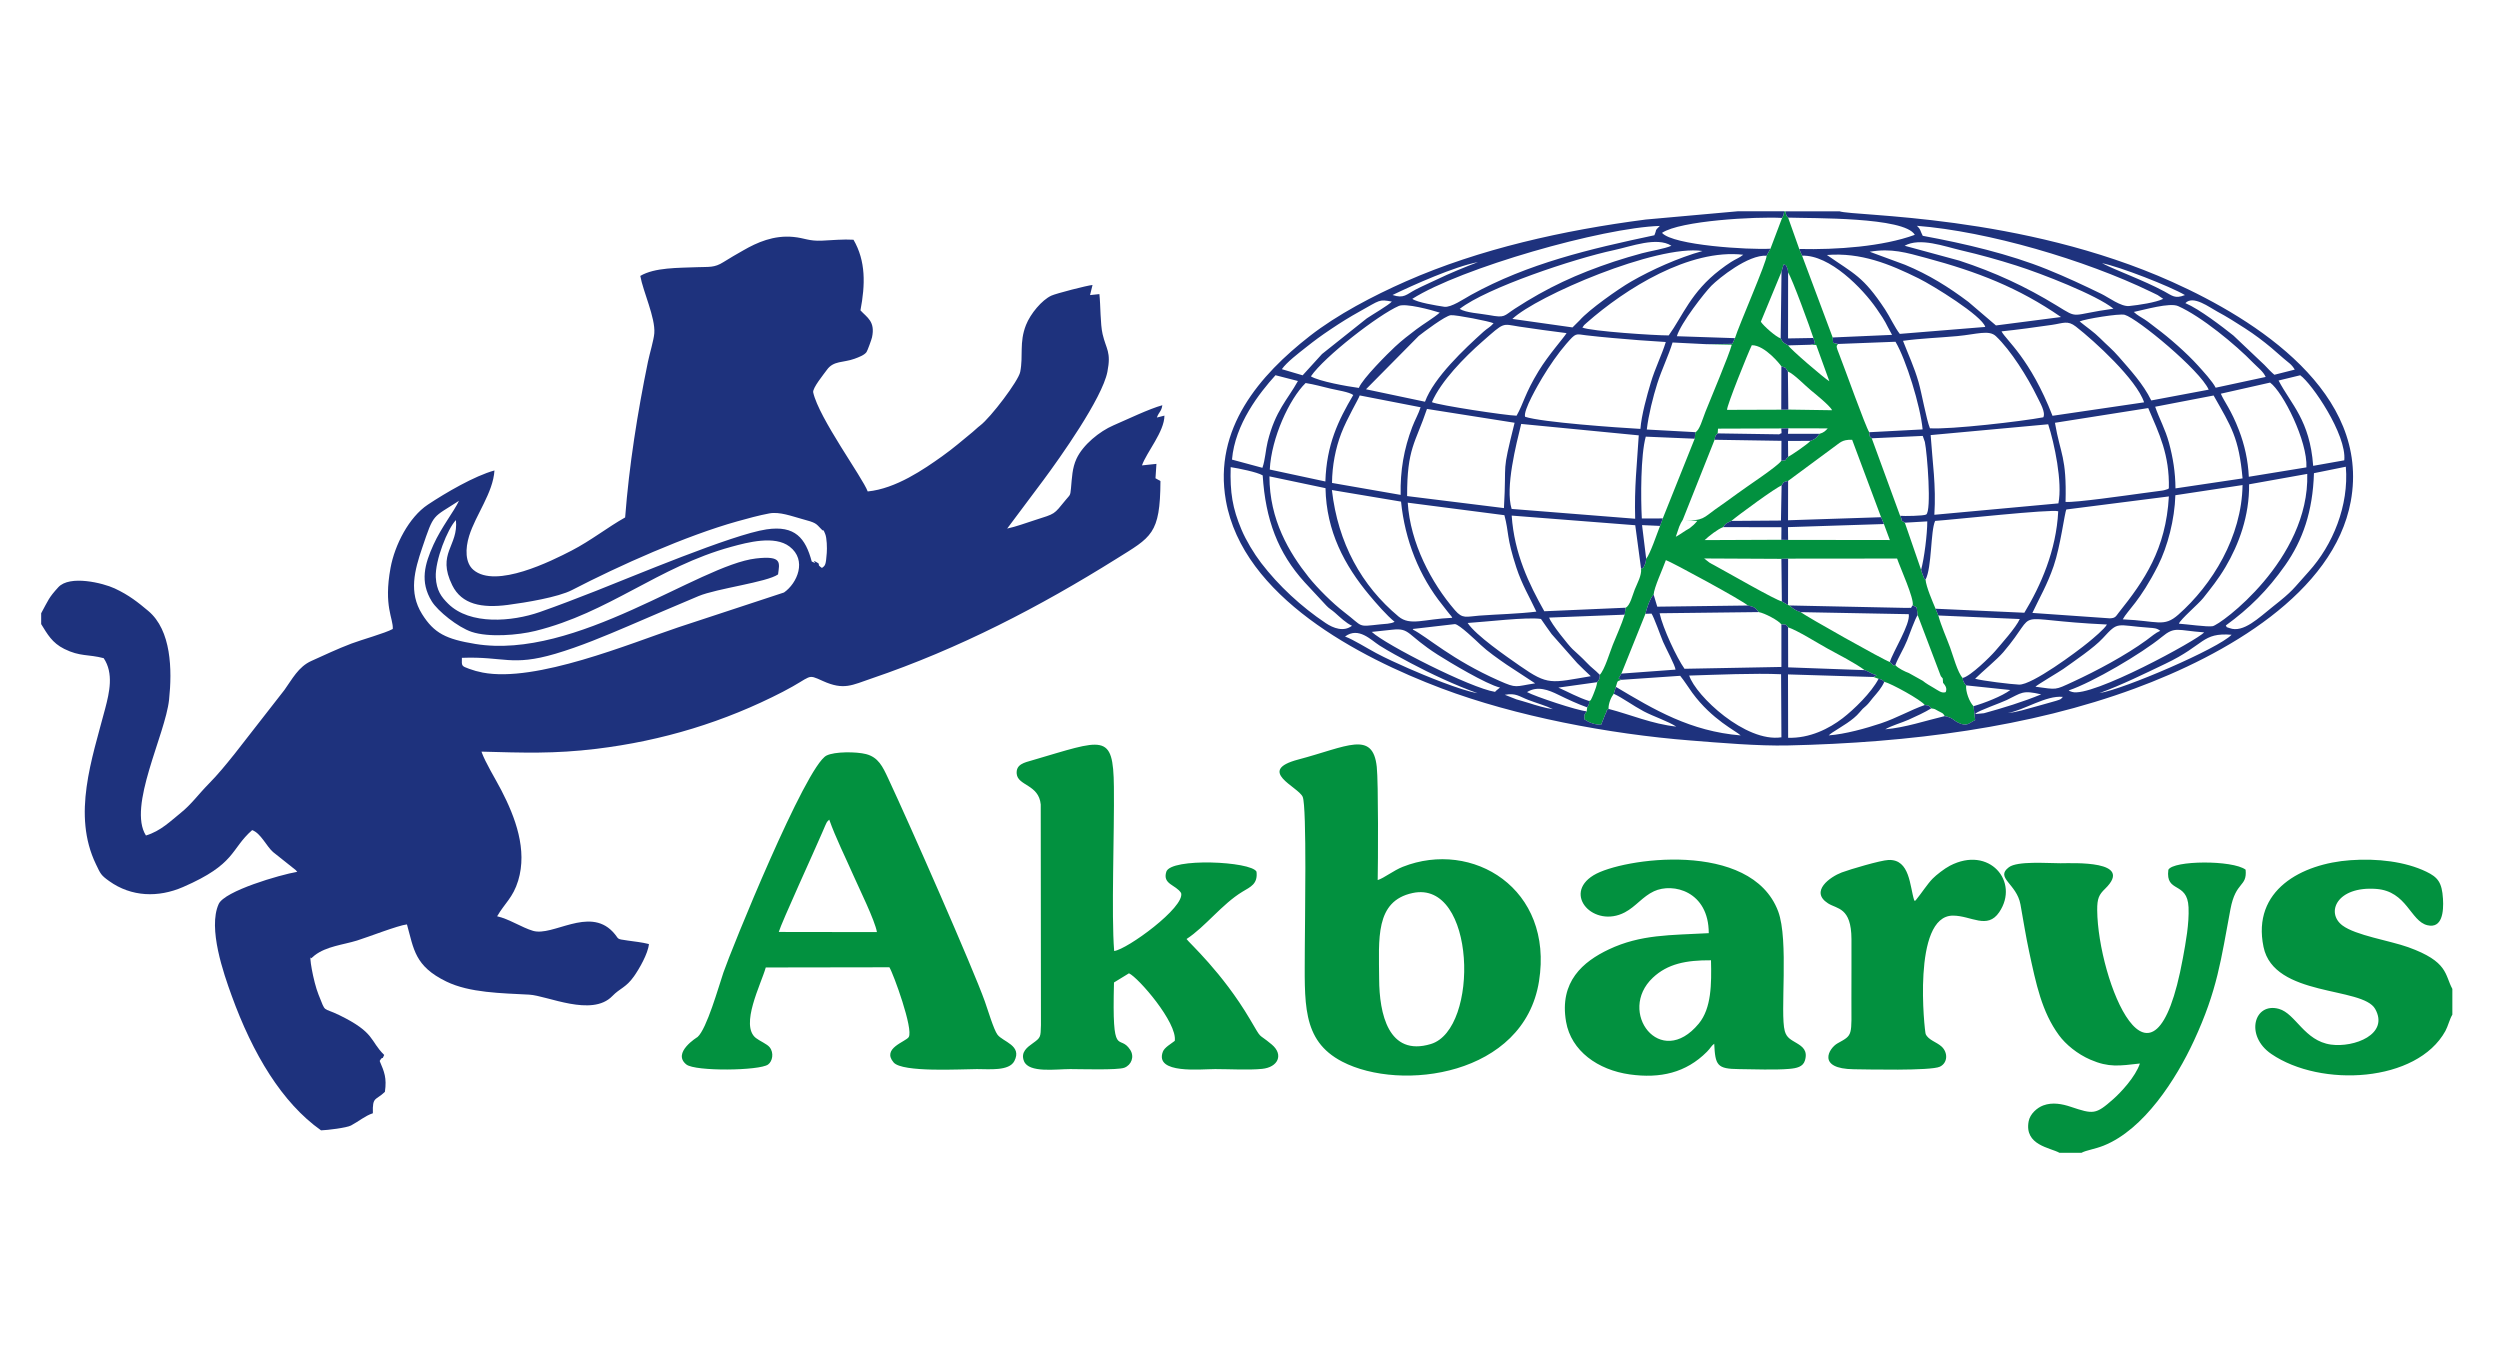 <?xml version="1.0" encoding="UTF-8"?> <svg xmlns="http://www.w3.org/2000/svg" xmlns:xlink="http://www.w3.org/1999/xlink" xmlns:xodm="http://www.corel.com/coreldraw/odm/2003" xml:space="preserve" width="55mm" height="30mm" version="1.1" style="shape-rendering:geometricPrecision; text-rendering:geometricPrecision; image-rendering:optimizeQuality; fill-rule:evenodd; clip-rule:evenodd" viewBox="0 0 5500 3000"> <defs> <style type="text/css"> .fil0 {fill:#02913F} .fil1 {fill:#1E327D} </style> </defs> <g id="Слой_x0020_1">  <g id="_2494715565760"> <path class="fil0" d="M4215.81 1979.05c-1.72,2.28 -2.84,3.61 -4.46,1.94 -10,-30.44 -8.99,-91.1 -56.71,-89.04 -17.68,0.78 -84.67,20.62 -102.74,27.41 -25.57,9.61 -71.01,41.82 -30.28,67.99 19.99,12.84 51.28,8.26 51.6,78.64 0.19,43.14 -0.11,86.39 -0.11,129.55 -0.02,84.71 4.18,80.62 -30.44,99.76 -19.28,10.67 -46.55,56.22 35.88,57.05 26.64,0.26 169.22,3.88 189.12,-5.62 17.79,-8.49 17.84,-31.31 3.98,-44.17 -11.03,-10.23 -29.23,-14.29 -35.17,-27.68 -2.25,-5.13 -30.62,-260.38 59.94,-260.53 39.99,-0.07 75.56,31.32 101.88,-7.57 45.46,-67.11 -21.94,-147.28 -108.5,-102.2 -12.18,6.35 -30.15,20.41 -37.93,28.35 -11.61,11.82 -24.45,32 -36.06,46.12zm-2502.52 71.26c5.78,-20.23 78.92,-179.59 95.31,-218.02 1.78,-4.16 4.56,-10.98 6.6,-15.36 4.63,-9.87 3.36,-8.1 9.14,-13.72 13.84,39.37 36.08,83.76 53.47,123.44 11.72,26.7 47.24,98.66 51.43,123.97l-215.95 -0.31zm-28.62 78.13l271.99 -0.43c8.8,14.14 53.22,136.12 42.54,153.54 -6.35,10.37 -60.04,24.6 -33.22,55.85 19.35,22.57 149.38,14.61 183.28,14.59 27.26,-0.03 70.75,4.75 82.31,-17.66 17.8,-34.47 -25.16,-42.21 -37.09,-58.01 -8.27,-10.91 -21.48,-55.36 -27.86,-73.25 -25.98,-72.91 -165.8,-390.74 -212.85,-491.09 -11.88,-25.36 -21.4,-45.94 -48.49,-52.96 -21.26,-5.48 -68.87,-5.81 -86.88,3.17 -45.99,22.89 -210.83,430.12 -226.84,477.29 -10.65,31.33 -36.67,124.18 -56.95,141.96 -0.03,0.03 -57.1,34.67 -24.58,60.47 19.63,15.56 160.66,13.8 179.72,0.07 9.71,-7.02 13.37,-25.64 3.46,-38.04 -5.71,-7.16 -21.95,-13.77 -30.28,-20.33 -35.6,-27.96 11.43,-118.35 21.74,-155.17zm1422.99 -163.79c139.53,-29.98 147.72,299.61 40.26,332.18 -93.8,28.43 -113.42,-67.46 -113.81,-142.66 -0.43,-88.34 -9.62,-171.66 73.55,-189.52zm-76.74 -28.47c0.84,-34.99 1.67,-215.01 -2.03,-249.05 -8.69,-80.77 -65.48,-44.52 -172.6,-16.2 -93.66,24.72 -0.24,59.81 9.59,82.05 9.5,21.48 4.7,286.24 4.7,331.68 0,119.74 -8.41,203.82 82.33,250.99 129.05,67.06 399.68,30.88 432.86,-176.61 32.73,-204.65 -146.62,-312.47 -299.59,-252.07 -20.42,8.05 -41.09,24.74 -55.26,29.21zm-580.15 225.28l32.95 -20.17c20.52,9.21 106.68,108.62 100.78,148.62 -7.8,6.28 -22.72,14.35 -26.29,24.03 -18.3,49.45 83.82,38.05 115.19,38.05 30.78,0 73.98,2.5 103.29,-0.47 35.24,-3.58 47.71,-31.31 21.27,-53.51 -33.55,-28.13 -19.34,-7.01 -48.24,-55.94 -60.85,-103.16 -135.06,-169.11 -139.35,-176.22 41.39,-26.86 78.06,-76.94 123.2,-104.17 17.48,-10.57 33.96,-16.82 30.73,-44.01 -11.77,-22.83 -188.75,-31.01 -198.46,0.29 -8.64,27.83 21.04,28.25 32.62,46.71 8.81,31.32 -119.06,124.35 -147.31,127.54 -6.44,-80.43 0.59,-260.1 -0.58,-361.18 -1.36,-120.79 -22.45,-104.25 -179.69,-58.35 -16.93,4.93 -36.09,8.6 -34.14,29.69 2.45,26.61 48.65,23.2 52.87,67.43l0.47 485.46c-0.79,26.89 -0.29,27.23 -18.34,40.25 -10.78,7.8 -27.24,18.9 -18.93,39.13 10.86,26.5 70.48,17.35 101.68,17.35 22.5,0 104.47,2.63 119.09,-2.98 15.45,-5.98 22.68,-24.18 12.84,-39.39 -24.39,-37.81 -40.12,24.94 -35.65,-148.16zm1468.26 -931.97l14.75 -0.47 239.81 -0.23c6.21,18.54 38.46,89.64 34.27,102.92 2.84,1.67 5.28,2.17 8.81,4.9l2.15 16.57 51.01 134.45c5.91,7.65 3.65,0.97 4.85,14.43 5.64,6.85 9.29,12.26 5.88,20.64 -8.85,3.36 -16.98,-4.03 -25.76,-8.98 -8.38,-4.73 -18.74,-10.91 -24.65,-15.9l-30.67 -17.11c-7.58,-2.71 -23.93,-10.36 -29.77,-17.56 -7.5,1.04 -2.42,1.25 -12,-6.72 -11.33,-3.06 -186.87,-101.62 -195.95,-109.72 -11.2,-3.41 -16.72,-7.21 -24.9,-14.7l-3.25 -0.99 -13.57 -8.02c-12.05,-1.57 -121.62,-64.89 -149.43,-79.83 -3.85,-2.06 -6.4,-3.29 -10.11,-5.61l-11.43 -8.93 169.96 0.86zm-128.03 -69.85c5.88,-8.97 7.1,-8.42 18.1,-13.63 13.98,-12.07 98.57,-74.26 110.4,-77.85 6.08,-9.14 1.92,-6.54 14.29,-10.15l99.28 -73.37c14.86,-10.14 18.48,-17.84 41.64,-17.12l63.69 170.37 6.21 15 13.02 35.2 -223.82 -0.28 -14.94 -0.29 -168.67 0.71c9.22,-8.79 28.66,-24.06 40.8,-28.59zm211.91 -205.23c-5.85,7.67 -9.06,11.78 -19.96,15.56 -5.97,7.03 -40.36,30.59 -49.06,35.07 -11.27,10.66 1.1,6.34 -14.94,8.62 -7.37,11.98 -78.85,58.67 -97.08,72.41 -17.42,13.13 -32.49,23.18 -49.65,35.52 -22.34,16.02 -26.82,25.42 -64.46,22.31l26.31 2.11c-7.77,9.02 -8.22,8.96 -16.87,16.09 -11.97,6.47 -19.31,12.85 -30.48,18.83l7.55 -22.34c4,-8.44 3.44,-8.3 7.75,-14.89l70.08 -176.2c2.08,-10.54 0.44,-6.88 6.77,-14.04l0.72 -10.43 139.23 -0.48 15.49 -0.28 86.71 0.2c-5.18,5.6 -8.58,9.31 -18.11,11.94zm-83.91 -148.4c13.31,4.9 6.67,0.65 14.32,11.18 14.24,6.11 37.37,30.67 51.01,41.78 9.08,7.37 42.75,34.72 46.17,43.54l-96.25 -1.41 -15.54 0.21 -119.22 0.4c-0.74,-9.18 46.65,-126.5 54.46,-142.23 29.28,-0.51 64.58,45 65.05,46.53zm0.28 -208.17l4.67 -16.02c7.42,2.63 3.98,-0.3 7.83,7.93 1.87,4 1.36,5.57 2.03,9.96 8.13,10.68 49.4,123.87 55.67,143.82l3.62 12.57 -9.71 2.32 12.27 0.47 28.9 79.83c-9.46,-4.95 -87.15,-71.6 -90.56,-78.9 -10.47,-6.54 -10.52,-4.73 -16.52,-15.38 -10.17,-3.03 -37.46,-27.08 -43.66,-36.62l45.46 -109.98zm1.3 -118.37l-25.62 67.73 -8.48 15.38c1.48,10.89 -61.43,154.31 -69.55,181.39l-5.81 12.52 -57.31 0.71 56.11 1.17c-6.66,24.54 -44.08,112.71 -57.88,147.34 -6.55,16.48 -13.07,41.4 -22.24,45.07l-1.51 14.41 -70.19 175.36 -6.01 16.46c-6.43,16.5 -22.09,62.62 -30.54,72.33 -0.89,5.77 -1.25,9.09 -3.14,13.04 -4.34,9.04 -1.14,4.56 -8.02,9.32 1.38,14.14 -8.28,31.3 -13.82,44.86 -4.89,12.08 -10.36,36.3 -20.34,40.45l-2.02 15.28c-6.93,22.23 -17.11,43.85 -26.1,66.4 -7.08,17.67 -17.67,54.23 -28.58,65.97 -0.61,9.89 0.25,7.48 -5.7,16.2 -1.7,9.77 -3.45,13.91 -6.57,21.98 -0.94,2.42 -3.65,9.53 -4.61,11.27 -5.28,9.73 -0.15,4.17 -6.66,8.1 0.98,6.8 -1.8,9.79 -4.17,14.01l-1.12 8.72c-5.68,8.8 -5.62,5.38 -5.07,17.68 11.4,7.68 21.86,11.46 36.81,11.92l9.12 -23.1c7.81,-14.08 -4.3,-0.9 7.21,-11.84 -0.47,-12.31 6.24,-26.87 11.46,-33.3l4.66 -15.16c4.22,-12.08 0.62,-11.82 12.07,-15.49l-6.06 -3.2 6.14 -10.52 52.86 -131.51c1.23,-6.18 9.64,-34.8 18.08,-42.09 0.7,-15.43 20.67,-58 26.92,-76.1 10.34,2.88 173.75,91.54 180.21,99.93 14.81,3.04 16.43,4.97 24.1,14.45 12.71,2.01 43.7,18.41 49.82,27 14.36,1.74 7.28,-1.64 14.68,6.44 20.83,6.84 65.1,34.81 86.27,46.44 25.2,13.83 61.36,32.24 82.32,47.84 12.71,4.5 13.44,7.99 26.35,11.09l-6.77 4.01 10.97 3.93c9.69,2.53 5.62,0.89 12.65,6.58 14.84,3.58 81.57,40.06 88.95,51.15 10.72,0.96 8.98,1.14 14.29,7.31 9.09,1.38 7.14,1.31 15.44,5.81 10.73,5.78 9.64,3.7 14.27,11.22 18.04,3.67 17.91,8.82 29.76,14.58 20.16,9.77 24.09,-0.02 37.1,-5.75l-3.53 -30.65c-9.12,-9.16 -17.69,-32.03 -16.3,-45.78 -3.45,-3.84 -1.98,-0.8 -4.7,-6.5 -3.22,-6.75 -1.01,0.02 -2.94,-9.8 -11.09,-11.65 -20.98,-48.94 -27.57,-66.88 -8.2,-22.34 -19.61,-47.27 -25.94,-70.56l-6.11 -14.88c-6.51,-15.51 -20.57,-47.75 -22.03,-64.02 -5.07,-4.53 -0.47,2.74 -5.44,-8.8 -2.14,-4.97 -2.66,-7.34 -4.35,-12.74l-35.77 -103.73c-13.11,-8.39 -2.4,-1.3 -10.4,-15.16l-62.41 -170.49c-6.03,-7.31 -3.8,-0.08 -5.55,-13.36 -8.09,-12.08 -53.09,-138.46 -66.41,-172.39 -6.25,-15.91 -6.64,-16.85 -2.38,-21.77l-10.64 -2.63 -0.96 -11.69 -67.31 -179.92 -6.23 -14.74 -24.5 -69c-0.65,-0.78 -1.74,-2.78 -1.93,-2.31 -0.23,0.49 -1.4,-1.75 -1.64,-2.46 -2.13,-5.85 -1.4,-2.55 -2.05,-9.13l-3 0c-1.8,10.7 -0.96,6.63 -4.64,14.6zm-156.41 1633.15c1.28,52.36 1.07,105.5 -26.86,139.32 -84.6,102.38 -180.53,-26.43 -100.98,-101.08 32.34,-30.35 72.54,-38.6 127.84,-38.24zm-4.91 -59.66c-84.42,4.62 -149.41,2.42 -219.81,35.71 -56.66,26.83 -109.39,70.76 -94.11,159.18 11.13,64.32 70.18,106.08 140.09,115.87 66.89,9.38 123.7,-3.45 169.85,-49.86 8.15,-8.22 9.13,-12.55 16,-17.67 2.35,47.62 6.02,55.43 54.48,55.85 33.41,0.28 78.03,2.23 110.32,-0.47 16.76,-1.39 30.51,-4.58 34.71,-18.31 6.76,-22.03 -5.49,-30.75 -17.61,-38.07 -13.22,-7.97 -22.49,-11.89 -26.65,-26.77 -10.89,-38.94 9.31,-199.94 -14.62,-263.57 -59.49,-158.06 -344.17,-116.96 -406.03,-79.32 -69.16,42.09 0.86,117.41 68.77,81.64 24.16,-12.74 39.31,-34.9 64.11,-46.41 41.86,-19.42 120.49,-0.02 120.5,92.2zm771.5 483.22l48.46 0c10.48,-5.78 29.28,-7.98 48.65,-15.74 88.8,-35.46 159.56,-146.12 198.8,-230.84 51.71,-111.68 59.29,-177.58 80.3,-289.44 11.69,-62.33 37.03,-48.01 33.36,-86.89 -28.72,-21.5 -159.58,-20.49 -169.98,0.31 -6.79,51.95 42.01,24.68 44.42,82.51 1.52,36.36 -6.06,76.95 -12.46,111.84 -65.13,355.24 -187.01,47.96 -188.49,-105.42 -0.24,-26.2 4.08,-34.3 17.36,-47.21 64.97,-63.2 -71.02,-56.16 -98.03,-56.16 -29.61,0 -94.82,-5.29 -113.55,8.74 -31.24,23.38 17.06,35.91 25.39,81.89 6.33,35.05 11.59,68.97 19.09,103.91 15.36,71.38 27.8,132.25 65.61,183.79 14.69,20.07 40.3,41.37 69.39,53.92 40.26,17.41 63.33,13.51 108.66,8.36 -9.56,29.11 -42.06,63.79 -58.8,78.55 -38.51,34 -43.41,33.35 -93.47,16.62 -18.52,-6.2 -39.95,-10.5 -60.25,-3 -13.68,5.07 -29.12,18.67 -32.19,34.91 -10,52.87 47.81,58.01 67.73,69.35zm864.4 -303.95l0 -56.63c-17.11,-31.56 -8.57,-59.94 -97.18,-91.78 -40.61,-14.56 -115.44,-25.89 -144.66,-47.84 -37.26,-28.03 -12.42,-86.75 74.42,-80.35 67.49,4.96 75.11,70.91 112.45,79.87 32.65,7.85 36.12,-29.71 34.33,-58.31 -2.22,-35.85 -11.26,-47.21 -36.69,-59.47 -46.38,-22.36 -107.67,-29.52 -166.98,-25.28 -106.86,7.63 -217.08,65.54 -191.13,190.83 22.92,110.85 217.78,86.71 245.64,136.44 31.35,55.9 -46.42,85.35 -97.19,78.4 -58.71,-8.05 -77.67,-68.14 -114.46,-78.53 -54.66,-15.41 -75.65,58.97 -16.8,99.18 108.92,74.39 320.27,62.9 382.88,-50.51 5.74,-10.4 9.64,-27.04 15.37,-36.02z"></path> <path class="fil1" d="M1003.04 1144.17c5.8,57.68 -42.84,72.62 -8.11,143.34 20.8,42.38 65.24,50.72 121.92,43.34 39.76,-5.18 111.14,-16.98 141.56,-32.75 104.16,-54 251.62,-119.81 363.36,-151.05 22.41,-6.27 47.95,-13.32 70.88,-17.57 22.55,-4.17 49.53,6.27 70.59,11.95 33.02,8.89 31.05,9.6 43.81,22.87 7.5,7.79 2.06,-4.57 8.35,10.29 3.76,8.87 4.31,31.23 3.49,41.9 -2.03,26.68 -3.09,27.61 -10.64,32.98 -13.72,-9.13 -0.97,-6.43 -10.94,-12.15 -17.73,-10.17 7.01,7.19 -11.49,-2.02 -13.77,-51.29 -36.49,-80.06 -99.49,-70.68 -75.72,11.27 -297.41,104.98 -375.33,135.41 -41.3,16.13 -81.7,31.88 -123.82,46.58 -60.27,21.02 -153.16,29.19 -201.21,-18.42 -15.03,-14.89 -25.65,-29.02 -27.21,-58.11 -1.96,-36.71 25.89,-106.85 44.28,-125.91zm13.13 303.06c92.26,-3.56 109.13,19.46 205.57,-8.9 54.03,-15.89 110.11,-39.51 160.17,-60.86 52.28,-22.3 102.51,-44.25 154.97,-66.11 40.46,-16.85 150.28,-30.35 174.85,-47.64 3.01,-25.08 10.5,-41.94 -48.71,-35.06 -124.92,14.53 -396.45,224.38 -617.49,188.01 -64.03,-10.53 -90.52,-23.35 -117.02,-65.73 -29.78,-47.61 -16.46,-96.18 0.36,-145.85 26.27,-77.62 21.72,-64.71 80.85,-103.3 -10.71,23.09 -38.59,57.91 -56.14,96.7 -19.2,42.42 -30.32,81.31 -3.62,124.58 13.04,21.14 57.19,56.88 87.77,67.09 37.57,12.55 102,7.26 139.79,-2.06 162.37,-40.05 270.35,-141 431.13,-185.06 36.38,-9.96 95.56,-25.62 128.32,-0.64 39.31,29.98 16.8,80.91 -12.15,101.08l-232.7 76.66c-105.93,35.57 -312.99,121.99 -430.15,99.54 -10.72,-2.06 -20.07,-4.66 -29.87,-8.27 -17.28,-6.35 -16.27,-5.97 -15.93,-24.18zm-925.59 -98.11l0 23.88c13.81,22.24 23.88,41.2 50.88,54.64 34.74,17.29 52.44,11.33 86.66,20.33 22.38,33.32 12.6,75.43 3.22,111.13 -29.3,111.52 -72.65,233.28 -20.4,341.95 10.49,21.82 10.92,24.2 29.26,37.33 48.91,35.04 108.09,36.68 162.37,13.13 117.32,-50.91 103.93,-82.84 152.16,-125.29 19.1,6.79 31.49,35.64 46.01,48.28l49.7 39.54c0.51,0.53 1.33,1.51 1.74,1.95 0.42,0.45 1.22,1.29 1.73,2.01 -38.4,6.58 -159.85,42.13 -172.82,70.88 -24.03,53.25 10.89,152.75 28.37,201.05 46.62,128.79 111.01,236.17 196.83,296.82 14.13,-0.4 56.53,-5.65 65.98,-10.71 17.54,-9.39 31.06,-21.35 48.06,-26.89 -1.21,-37.72 6.3,-27.5 26.46,-47.11 4.45,-30.83 -1.39,-44.06 -11.52,-67.94 8.38,-13.8 4.05,1.11 9.97,-13.22 -31.97,-31.26 -19.17,-48.72 -98.34,-87.4 -38.79,-18.95 -29.11,-3.1 -46.12,-45.31 -11.97,-29.71 -22.15,-92.27 -15.91,-79.98l7.18 -6.25c25.84,-20.18 62.49,-23.24 93.41,-32.79 24.33,-7.5 90.45,-33.42 109.83,-35.5 15.22,54.35 16.76,91.75 86.78,125.76 51.21,24.87 121.11,25.51 182.12,28.78 39.81,2.13 137.83,49.85 182.93,3.15 17.01,-17.62 29.87,-18.26 47.66,-43.45 11.27,-15.96 30.93,-49.83 32.88,-70.99 -15.44,-3.88 -30.46,-5.45 -45.89,-7.6 -29.51,-4.11 -17.41,-2.45 -34.04,-19.78 -52.54,-54.73 -131.46,11.13 -175.08,-1.7 -24.54,-7.21 -53.26,-26.42 -78.96,-32.01 16.84,-28.96 34.99,-41.12 46.32,-78.44 20.63,-67.95 -6.35,-139.44 -37.05,-198.79 -13.07,-25.28 -35.05,-60.52 -43.76,-85 92.3,2.5 159.89,5.07 252.54,-6.13 145.81,-17.62 282.61,-59.48 410.46,-125.49 67.09,-34.64 51.05,-40.5 88.31,-23.68 46.08,20.79 63.87,8.97 106.72,-5.59 192.87,-65.5 370.75,-158.18 538.7,-263.22 77.12,-48.24 96.48,-53.81 97.08,-170.99 -0.58,-0.52 -1.65,-1.94 -1.94,-1.32l-8.99 -5 2.09 -31.67 -31.83 3.35c10.25,-29.18 49.21,-73.97 49.46,-109.49l-16.69 4.22c4.71,-12.85 10.09,-13.14 12.05,-27.1 -28.94,7.87 -77.67,31.44 -107.47,44.24 -30.61,13.15 -67.2,42.89 -81.39,73.55 -9.52,20.57 -9.9,41.47 -12.13,65.03 -1.59,16.77 -1.85,13.7 -11.22,25.12 -27.63,33.69 -21.96,29.91 -68.68,44.97 -18.89,6.09 -41.54,14.42 -60.47,18.45l79.72 -106.59c36.53,-49.13 129.29,-179.97 140.76,-238.17 8.75,-44.39 -2.68,-49.31 -10.52,-82.96 -5.23,-22.43 -4.33,-63.07 -7.05,-88.12l-20.59 2.18 5.46 -22.23c-11.05,0.81 -80.25,18.65 -90.59,23.45 -20.98,9.72 -45.95,39.76 -55.77,64.57 -15.25,38.55 -5.65,67.59 -12.74,103.28 -3.93,19.82 -64.82,100.17 -88.12,117.87 -7.24,5.5 -9.85,8.79 -16.92,14.59 -21.94,17.99 -42.28,35.69 -66.85,53.17 -39.49,28.09 -101.29,71.14 -163.6,77.28 -11.45,-30.86 -107.29,-161.28 -119.91,-217.82 -2.11,-9.45 23.67,-40.63 30.09,-49.69 14.59,-20.62 36.36,-15.46 60.6,-24.33 10.06,-3.68 21.84,-8.12 26.6,-14.8 1.98,-2.79 10.93,-27.08 12.09,-32.46 7.53,-35.01 -10.9,-43.42 -25.44,-59.31 10.73,-56.4 12.08,-108.21 -15.3,-155.39 -22.85,-1.43 -46.51,1.06 -69.48,2.05 -29.35,1.26 -37.47,-5.79 -63.04,-8.23 -42.99,-4.09 -79.65,12.1 -109.86,29.56 -16.24,9.38 -28.41,16.09 -43.73,25.83 -20.22,12.85 -31.49,10.12 -57.99,11.2 -41.25,1.69 -93.19,0.39 -124.93,19.2 5.85,33.77 33.42,91.97 30.81,126.12 -1.16,15.07 -10.4,45.3 -13.98,62.72 -22.83,111.19 -41.41,227.79 -50.19,342.54 -38.09,21.26 -74.81,50.69 -118.12,73.08 -43.19,22.33 -166.46,84.26 -215.68,42.26 -18.48,-15.78 -17.98,-47.03 -9.4,-74.65 14.62,-47.01 52.61,-94.55 55.72,-144.06 -43.69,11.89 -107.48,49.17 -146.61,75.21 -41.61,27.69 -72.79,88.75 -82.03,139.08 -15.62,85.08 6.38,111.09 4.92,134.44 -17.05,9.35 -68.75,23.66 -90.89,32.07 -31.83,12.1 -58.76,25.03 -88.13,38.21 -28.77,12.91 -42.17,40.05 -59.38,63.92l-109.27 140.15c-19.89,24.68 -36.28,45.14 -58.57,67.7 -20.39,20.64 -37.3,44.24 -60.45,62.71 -21.6,17.24 -43.61,39.8 -76.36,49.59 -40.69,-63.49 42.7,-221.73 50.9,-298.83 7,-65.76 5.09,-152.7 -45.83,-195.27 -22.2,-18.56 -41.86,-34.58 -73.9,-49.5 -25.51,-11.88 -98.9,-30.04 -124.02,-2.52 -21.27,23.3 -21.63,27.81 -37.65,57.19zm4326.53 219.5c35.75,-6.04 84.43,-39.41 121.22,-35.47 -4.94,4.75 -1.74,4.6 -14.69,8.56 -4.45,1.36 -9.98,2.78 -14.67,4.18 -9.88,2.96 -19.75,5.67 -29.58,8.32 -20.76,5.59 -42.33,12.79 -62.28,14.41zm-1106.54 -40.09c24.79,-4.35 30.92,3.37 52.56,11.65 17.13,6.56 38.58,12.56 53.29,19.94 -16.24,-2.1 -37.58,-8.5 -53.51,-13.66 -8.54,-2.77 -17.94,-5.2 -26.68,-7.83l-25.66 -10.1zm1034.9 41.46c10.04,-7.69 54.85,-22.99 69.36,-29.94 32.79,-15.7 33.99,-22.35 75.78,-12.43 -41.33,16.95 -82.57,29.48 -125.86,41.48l-17.03 1.6c-0.49,-0.08 -1.52,-0.4 -2.25,-0.71zm-629.24 -83.75c60.9,-1.82 143.69,-5.52 202.17,-2.93l0.71 138.74c-78.75,12 -188.33,-91.11 -202.88,-135.81zm902.5 38.6c48.5,-17.58 100.31,-43.23 145.51,-64.78 87.21,-41.57 79.45,-68.67 145.28,-63.63 -28.95,30.2 -235.78,119.4 -290.79,128.41zm-1368.18 0.19c-36.45,-6.08 -117.48,-39.3 -152.13,-54.71 -24.6,-10.94 -48.18,-21.47 -70.78,-33.5 -20.35,-10.84 -51.07,-30.19 -68.57,-36.46 29.93,-22.21 57.03,7.78 75.86,19.74 20.6,13.08 45.49,26.36 68.64,38.73 43.46,23.22 100.25,49.59 146.98,66.2zm1300.58 -6.09c53.03,-17.88 160.72,-81.35 204.84,-117.62 29.29,-24.09 33.41,-14.39 93.06,-10.12 -12.85,15.92 -248.37,144.64 -290.52,131 -6.49,-2.1 -4.31,-1.48 -7.38,-3.26zm-1533.3 -128.77c15.16,-1.81 30.13,-3.14 45.08,-4.81 39.79,-4.45 31.22,11.04 100.15,55.04 25.38,16.2 107.16,65.32 136.97,72.24l-6.51 5.17c-1.93,1.7 -2.99,2.55 -4.41,4.29 -53.91,-8.36 -240.75,-103.61 -271.28,-131.93zm1460.16 120.62c1.81,-3.06 53.37,-33.43 61.13,-38.99 24.11,-17.3 67.57,-46.54 87.04,-67.74 35.57,-38.75 28.01,-28.24 101.95,-23.1 10.36,0.72 17.21,0.92 24.41,6.82 -10.96,4.81 -18.62,12.09 -30.36,20.63 -45.82,33.35 -109.47,67.42 -161.25,91.33 -41.64,19.22 -34.39,17.38 -82.92,11.05zm-1100.7 -7.44c-44.84,6.83 -39.46,11.76 -79.06,-5.75 -104.81,-46.36 -158.22,-96.64 -190.26,-112.69 0.78,-0.6 2.05,-2.22 2.57,-1.44l90.32 -10.48c9.89,0.88 46.84,36.56 56.5,45.65 15.66,14.73 38.48,30.67 57.39,43.71l62.54 41zm967.95 -10.11c14.92,-14.94 48.45,-42.5 62.11,-58.53 84.86,-99.61 3.65,-71.11 227.88,-60.79 -4.75,9.26 -30.12,30.38 -40.92,39.25 -25.23,20.72 -124.01,94.2 -152.48,92.97 -18.04,-0.78 -80.22,-8.33 -96.59,-12.9zm-1116.43 -122.69c37.15,-2.15 131.2,-13.64 161.34,-8.84 8.63,12.35 15.92,23.17 23.43,33.27l56.25 63.78c9.15,8.86 20.36,20.38 29.88,28.87 -87.52,14.7 -93.21,21.06 -155.99,-22.77 -30.61,-21.36 -96.57,-66.74 -114.91,-94.31zm1242.43 -22.13c16.56,-35.21 32.35,-61.24 46.77,-103.06 15.12,-43.85 24.27,-118.29 27.99,-124.52l225.51 -28.73c-6.52,116.67 -54.16,185.32 -110.2,255.51 -6.37,7.98 -6.96,12.39 -19.85,12.71l-170.22 -11.91zm-1374.2 -242.55l212.61 27.53c10.45,39.06 4.12,47.43 26.29,115.1 12.59,38.4 29.1,64.96 44.01,97.1 -39.71,4.87 -85.13,5.75 -125.88,8.8 -28.4,2.13 -36.21,7.74 -53.14,-11.86 -51.99,-60.17 -98.38,-147.76 -103.89,-236.67zm1573 256.69c11.02,-20.31 37.76,-39.62 77.52,-118.18 21.28,-42.06 36.67,-101.7 38.23,-154.9l147.8 -22.35c-1.68,113.87 -66.73,219.39 -141.27,285.15 -32.14,28.34 -44.9,13.6 -122.28,10.28zm-1739.85 -284.49l152.09 25.46c8.45,84.52 39.83,164.09 91.5,228.07 4.85,6 5.71,7.28 9.68,12.45 2.33,3.03 3.84,4.71 5.63,7.01 6.08,7.82 0.9,-0.63 5.92,8.12 -62.27,2.49 -92.58,18.49 -118.23,-2.86 -81.27,-67.7 -133.28,-161.44 -146.59,-278.25zm-222.71 -50.37c17.66,2.78 58.04,10.75 70.43,18.15 6.07,97.03 33.52,170.57 92.58,235.42l47.32 50.89c6.11,6.8 11.81,9.35 18.96,15.7 11.64,10.33 24.36,22.77 37.63,28.83 -18.4,13.98 -41.11,5.32 -57.76,-5.83 -53.63,-35.89 -103.7,-82.12 -142.17,-132.45 -15.74,-20.59 -33.05,-49.17 -43.26,-73.37 -19.83,-47.04 -25.37,-81.54 -23.73,-137.34zm2189.28 348.33c51.51,-37.61 91.7,-77 130.75,-132.67 38.5,-54.89 60.57,-118.26 63.16,-202.39l70.13 -14.2c7.08,85.67 -28.84,172.46 -81.48,230.61 -36.51,40.34 -33.03,40.95 -80.02,77.98 -29.3,23.09 -64.03,57.93 -94.28,46.47 -10.52,-3.98 -3.93,0.15 -8.26,-5.8zm-2103.99 -328.02l123.32 25.94c1.76,94.83 41.92,170.03 96.65,235.55 14.86,17.79 38.3,44.74 55.31,58.41 -7.42,4.63 -22.66,4.75 -31.53,5.68 -52.05,5.5 -35.45,6.64 -79.6,-27.13 -24.6,-18.81 -58.03,-51.86 -77.9,-76.76 -42.68,-53.46 -86.31,-126.33 -86.25,-221.69zm2000.83 324.11c2.36,-8.78 43.16,-43.36 53.5,-56.5 16.6,-21.09 32.82,-40.86 48.92,-68.12 29.56,-50.06 52.8,-112.78 51.97,-182.02l127.94 -22.9c5.18,188.41 -191.35,332.53 -208.34,335.09 -12.74,1.93 -57.65,-4.59 -73.99,-5.55zm-546.18 -414.94l258.57 -23.77c13.63,41.59 31.78,127.85 22.48,174.02l-272.92 25.08c4.08,-64.57 -4.09,-114.64 -8.13,-175.33zm-921.86 162.45c-14.46,-47 10.19,-142.65 21.04,-186.98l258.65 25.13c-4.03,65.96 -9.89,113.23 -7.9,183.45l-271.79 -21.6zm1400.51 -221.91c24.04,56.08 47.05,102.51 45.39,176.55 -5.1,3.02 3.91,-0.42 -6.98,3.18 -3.51,1.16 -3.78,1.11 -7.81,1.84l-42.76 5.72c-34.61,4.7 -149.15,21.13 -169.72,19.17 2.62,-99.46 -11.19,-103.35 -23.33,-174.07l205.21 -32.39zm-1417.42 220.05l-213.02 -26.41c-0.16,-105.86 18.02,-115.62 43.69,-191.71l192.77 30.4c-29.58,119.49 -17.07,76.15 -23.44,187.72zm1561.27 -247.71c39.14,69.22 55.63,92.82 63.71,182.4l-147.58 21.97c-0.33,-35.66 -5.45,-67.41 -14.24,-100 -8.29,-30.72 -21.46,-53.3 -30.45,-79.64l128.56 -24.73zm-1939.5 192.4c0.31,-38.4 7.9,-76.72 20.24,-108.87 12.95,-33.73 38.29,-75.8 40.68,-83.64l133.95 26.04c-4.63,14.56 -12.54,28.1 -18.41,43.54 -18.34,48.21 -26.56,95.87 -25.5,149.22l-150.96 -26.29zm2063.73 -220.78c28.61,20.88 82.63,128.8 79.95,186.52l-126.71 20.68c-1.79,-36.7 -9.37,-70.11 -21.55,-102.01 -17.49,-45.81 -32.87,-63.51 -40.03,-80.73l108.34 -24.46zm-2200.68 191.3c3.67,-70.02 42.94,-155.02 78.85,-190.34 19.42,3.12 35.73,7.8 55.13,12.44 14.7,3.51 40.71,7.16 49.7,13.95 -33.04,56 -58.72,108.76 -61.34,190.22l-122.34 -26.27zm2266.99 -207.39c25.53,17.84 102.43,130.41 96.95,187.1l-68.44 12.15c-7.33,-100.59 -48.71,-135.2 -76.12,-187.72l47.61 -11.53zm-2350.1 185.53c6.64,-78.42 60.54,-146.68 95.68,-185.62l49.38 12.69c-23.21,41.9 -49.45,64.66 -66.59,133.6 -4.44,17.88 -5.29,39.4 -11.54,57.4l-66.93 -18.07zm644.84 -94.22c-4.85,-13.45 29.63,-72.25 37.88,-86.06 15.28,-25.57 35.41,-54.51 52.39,-73.97 22.33,-25.6 20.01,-22.17 44.73,-19.13 18.55,2.28 38.14,4.05 57.21,5.81 38.73,3.58 78.19,6.53 117.31,8.86 -8.6,28.4 -23.32,56.88 -33.1,89.78 -8.33,28.02 -20.43,70.96 -22.73,101.38 -48.99,-2.7 -217.4,-14.5 -253.69,-26.67zm831.39 -167.08c37.34,-5.3 80.81,-6.82 119.07,-10.38 43.55,-4.06 69.95,-14.37 85.36,0.2 32.8,31.04 69.79,90.24 90.73,133.26 6.47,13.29 19.07,34.38 13.52,45.17 -47.36,8.93 -203.76,27.06 -249.44,24.18 -7.95,-19.73 -17.84,-76.5 -25.07,-101.73 -9.5,-33.17 -22.56,-60.54 -34.17,-90.7zm-1036.42 135c19.68,-46.05 71.87,-99.11 110.34,-132.86 50.54,-44.35 42.85,-39.53 81.59,-33.46 34.11,5.34 69.67,9.81 104.34,14.38 -6.57,10.84 -39.78,47.79 -61.57,83.56 -30.52,50.12 -32.8,70.54 -48.4,98.11 -23.42,-0.45 -171,-22.9 -186.3,-29.73zm1253.16 -155.82c36.02,-3.67 74.31,-9.04 110.79,-14.27 25.18,-3.6 34.46,-10.54 52.84,3.78 41.16,32.05 133.52,116.53 150.02,166.63l-201.5 29.6c-49.22,-126.54 -102.38,-166.5 -112.15,-185.74zm-1282.11 10.03c10.82,-8.55 58.26,-44.35 70.55,-45.61 10.89,-1.12 86.29,13.65 94.08,17.74 -8.24,9.43 -13.24,10.55 -22.19,18.63 -41.27,37.24 -109.12,100.67 -128.68,154l-129.82 -27.39 116.06 -117.37zm1453.97 -31.86c11.17,-5.36 87.75,-17.9 99.12,-14.61 28.53,8.25 165.94,121.99 184.8,164.7l-126.35 23.73c-17.74,-36.49 -46.11,-66.83 -71.29,-95.95 -14.47,-16.74 -26.66,-26.22 -41.3,-40.99 -13.52,-13.65 -29.89,-24.45 -44.98,-36.88zm119.18 -20.88c23.47,-4.79 78.91,-21.13 97.43,-12.89 50.89,22.63 126.2,84.51 165.53,125.1 9.39,9.7 21.81,18.55 27.15,30.79l-110.03 23.67c-6.91,-13.9 -28.47,-37.15 -39.24,-49.1 -23.75,-26.36 -62.87,-60.92 -91.66,-82.14 -9.02,-6.64 -15.84,-12.7 -25.29,-18.88 -7.68,-5.02 -16.55,-9.35 -23.89,-16.55zm-1810.42 141.69c29.58,-43.47 149.14,-135.81 193.53,-154.96 14.8,-6.38 70.8,8.6 89.96,14.78 -14.08,12.2 -36.12,25.07 -51.35,36.64 -16.49,12.52 -31.03,23.51 -46.97,38.32 -15.18,14.09 -71.59,70.14 -79.69,90.67 -25.85,-3.38 -87.6,-14.55 -105.48,-25.45zm2029.51 -89.82c-24.26,-19.22 -74.4,-57.96 -105.65,-71.28 17.05,-18.33 53.43,9.67 70.09,18.54 21.12,11.25 42.69,25.01 61.04,36.84 21.32,13.74 40.24,28.08 58.07,42.96l26.97 23.43c10.77,9.39 17.43,12.48 24.46,24.51l-44.82 11.32c-4.09,-3.03 -17.33,-16.46 -22.03,-21.74l-68.13 -64.58zm-2093.43 74.04c10.76,-15.42 36.78,-35.11 52.3,-47.4 20.91,-16.55 33.26,-25.67 56.4,-41.16 21.81,-14.58 39.64,-25.71 62.68,-38.52 45.87,-25.5 41.88,-26.85 70.62,-21.66 -6.58,7.56 -43.69,29.19 -55.05,36.94l-98.58 78.46 -42.61 46.83 -45.76 -13.49zm1986.83 -163.07c-22.08,8.86 -27.87,1.37 -45.68,-8.18 -47.12,-25.25 -104.22,-45.15 -136.77,-61.94 38.61,7.47 149.67,50.85 182.45,70.12zm-1743.33 -0.14c46.91,-22.6 135.33,-62.27 187.98,-72.4 -28.6,10.98 -62.5,24.73 -92.46,39.22 -15.81,7.65 -29.19,13.15 -44.94,21.38 -20.05,10.49 -25.36,20.24 -50.58,11.8zm1115.99 85.55c-10.18,-12.71 -22.39,-38.62 -32.49,-53.91 -48.53,-73.46 -68.03,-77.85 -127.84,-119.67 74.65,-5.85 137.02,19.42 202.15,51.65 31.06,15.38 139.36,82.15 146.23,106.63l-188.05 15.3zm-698.31 -13.91c4.07,-6.15 3.04,-4.81 9.21,-10.25 85.93,-75.84 226.57,-163.61 344.74,-149.95 -8.67,7.03 -16.31,9.19 -27,16.07 -8.84,5.7 -14.68,9.9 -24.06,17.06 -63.91,48.83 -81.85,100.97 -112.93,144.36 -29.08,0.22 -170.82,-9.16 -189.96,-17.29zm849.38 -56.34c-43.59,-32.79 -87.31,-60.12 -139.4,-81.73l-77.89 -28.74c48,-8.11 80.02,1.74 124.87,13.85 111.93,30.23 201.85,64.71 296.05,129.78l-143.15 18.52 -60.48 -51.68zm-1003.4 37.33c52.4,-49.82 317.64,-164.33 418.22,-149.41 -53.37,14.96 -111.58,41.13 -156.58,66.99 -28.13,16.17 -92.96,61.9 -113.56,85.44l-15.79 15.68 -132.29 -18.7zm1108.76 -117.38c54.7,17.33 176.53,64.7 213.64,94.85 -97.87,13.48 -74.21,24.07 -124.91,-6.9 -68.72,-41.97 -135.13,-72.84 -213.87,-98.73l-120.65 -32.81c33.84,-18.79 86.69,1.31 124.68,10.17 42.42,9.9 80.06,20.41 121.11,33.42zm-1224.64 95.34c59.22,-46.25 250.93,-110.39 339.85,-129.42 37.42,-8.01 94.08,-29.88 125.92,-9.51 -14.65,6.67 -47.4,11.76 -65.11,16.62 -20.02,5.5 -41.18,11.62 -60.73,18.11 -82.29,27.29 -147.17,57.35 -218.42,103.6 -25.28,16.4 -20.78,20.92 -57.11,14.2 -19.65,-3.63 -50.59,-4.9 -64.4,-13.6zm1018.73 -160.79c-6.06,-11.44 -3.89,-13.53 -12.88,-22.02 155.57,12.14 369.47,74.72 514.81,145.16 4.55,2.21 9.95,4.59 14.77,7.17l12.36 8.38c-16.5,8.09 -53.87,13.6 -74.84,15.76 -18.03,1.86 -45.4,-19.04 -61.24,-26.72 -40.41,-19.58 -76.15,-36.45 -119.78,-54.1 -81.96,-33.17 -180.44,-56.6 -273.2,-73.63zm-1123.04 138.69c106.68,-67.75 418.52,-156.67 544.62,-160.44 -12.84,13.14 -5.16,4.17 -12.03,20.52 -142.39,30.2 -277.82,61.98 -403.29,131.17 -15.34,8.46 -44.06,28.38 -58.9,26.17 -17.55,-2.61 -60.04,-9.63 -70.4,-17.42zm939.75 -192.61l-118.53 0c0.66,6.58 -0.08,3.27 2.04,9.13 0.26,0.71 1.42,2.94 1.64,2.47 0.22,-0.47 1.3,1.52 1.94,2.29 52.21,1.83 256.33,-1.81 278.75,37.9 -70.47,25.75 -171.32,33.06 -254.24,31.12l6.22 14.72c60.57,-2.19 132.98,71.67 164.28,117.17 23.05,33.51 16.6,26.53 33.65,57.07l-130.62 5.7 0.96 11.68 10.64 2.63 126.57 -4.87c23.37,39.43 54.77,140.94 59.72,192.84l-117.5 6.18c1.76,13.29 -0.48,6.07 5.54,13.36l112.23 -5.25 4.64 13.33c5.24,24.97 15.05,152.3 2.88,159.63 -5.17,3.12 -49.45,3.78 -57.35,2.8 8.03,13.83 -2.69,6.76 10.42,15.17l49.36 -2.87c-0.06,28.66 -6.75,81.7 -13.6,106.57 1.7,5.42 2.21,7.77 4.36,12.75 4.97,11.54 0.38,4.28 5.44,8.8 14.13,-26.86 10.81,-106.94 21.07,-129.16 39.3,-2.67 255.89,-26.37 270.81,-21.24 -4.28,86.57 -38.49,163.57 -74.51,223.25l-195.34 -8.83 6.11 14.88 179.11 7.8c-7.82,18.24 -42.14,56.48 -54.17,70.58 -10.12,11.85 -54.44,55.59 -71.42,59.06 1.91,9.82 -0.3,3.06 2.92,9.8 2.73,5.7 1.25,2.66 4.71,6.5l97.18 10.24c-17.96,13.58 -57.36,28.87 -80.88,35.53l3.51 30.66c-12.98,5.73 -16.92,15.51 -37.08,5.74 -11.85,-5.74 -11.73,-10.9 -29.75,-14.57 -41.52,9.84 -87.15,25.4 -130.96,29.07 14.73,-8.55 35.32,-13.95 51.56,-21.18 16.83,-7.48 35.58,-16.28 49.67,-24.91 -5.3,-6.17 -3.56,-6.36 -14.28,-7.33 -31.16,10.8 -61.67,28.69 -96.58,40.35 -32.85,10.97 -78.57,23.77 -114.77,26.45l4.08 -3.42c0.59,-0.43 3.34,-2.45 4.14,-2.98 19.97,-13.2 45.17,-26.52 59.93,-44.49 7.27,-8.85 5.54,-6.31 14.19,-14.22 6.4,-5.86 8.58,-10.06 14.58,-17.09 10.8,-12.67 18.85,-21.3 25.48,-35.74 -7.03,-5.69 -2.95,-4.05 -12.63,-6.59 -15.84,30.43 -54.15,67.57 -78.99,86.72 -29.55,22.76 -72.41,44.57 -120.02,43.08l-0.31 -139.41 188.31 5.7 6.79 -4.02c-12.9,-3.09 -13.64,-6.59 -26.36,-11.08l-168.39 -6.14 -0.2 -88.15c-7.39,-8.08 -0.31,-4.7 -14.66,-6.44l0.03 93.72 -213.17 4.01c-16.84,-23.63 -47.53,-88.91 -54.83,-122.16l218.13 -2.56c-7.65,-9.51 -9.27,-11.43 -24.09,-14.47l-199.18 2.55 -7.93 -26.38c-8.46,7.31 -16.88,35.91 -18.11,42.1l13.38 -0.45c5.17,6.88 20.46,50.37 25.4,61.93 5.46,12.76 27.53,53.94 27.37,61.32l-119.01 8.72 -6.14 10.51 6.07 3.2 129.42 -8.84c9.57,11.69 18.35,26.12 26.73,37.54 43.62,59.44 96.66,84.01 106.31,93.61 -110.85,-9.2 -189.72,-56.23 -274.53,-106.82l-4.65 15.17c19.35,9 42.59,26.29 66.03,38.71 21.07,11.17 54.42,22.16 71.43,33.52 -52.84,-5.67 -99.91,-26.15 -148.92,-38.94 -11.53,10.94 0.58,-2.23 -7.21,11.84l-9.13 23.1c-14.95,-0.46 -25.4,-4.25 -36.81,-11.92 -0.54,-12.3 -0.62,-8.89 5.06,-17.68 -20.89,-1.71 -113.34,-32.55 -131.3,-42.31 23.03,-14.43 47.51,-4.67 69.1,5.96 20.36,10.01 43.08,20.53 63.34,27.65 2.35,-4.23 5.14,-7.23 4.15,-14.03 -24.02,-7.43 -46.81,-20.33 -67.62,-29.44l85.47 -11.92c5.96,-8.7 5.08,-6.32 5.69,-16.19 -12.05,-12.31 -17.02,-14.31 -29.36,-27.32 -10.49,-11.07 -17.58,-17.07 -30.7,-29.27 -7.82,-7.28 -47.69,-56.56 -51.39,-69.34l166.15 -6.44 2.01 -15.27 -178.8 7.79c-33.76,-60.04 -66.07,-126.79 -71.78,-210.48l271.85 21.21 12.88 96.17c6.89,-4.77 3.7,-0.29 8.03,-9.33 1.89,-3.94 2.25,-7.28 3.14,-13.04l-9.08 -74.09 39.62 1.77 6.01 -16.45 -46.14 0.05c-2.44,-44.98 -2.65,-139.23 8.69,-179.97l107.65 4.54 1.49 -14.4 -106.87 -5.82c3.66,-31.68 13.85,-72.22 23.06,-101.18 9.93,-31.24 25.19,-62.38 33.61,-90.29l74.22 3.72 57.29 -0.72 5.82 -12.52 -127.85 -4.27c8.39,-28.63 61.71,-96.87 76.18,-111.29 16.49,-16.42 80.58,-68.43 121.23,-65.84l8.48 -15.39c-47.82,2.67 -213.82,-7.26 -238.62,-34.84 40.05,-26.93 206.24,-36.12 264.24,-32.88 3.69,-7.99 2.83,-3.91 4.65,-14.6l-102.49 0 -202.29 18.14c-180.42,23.43 -365.14,64.42 -527.6,136.05 -71.6,31.57 -151.06,73.18 -211.29,120.17 -109.88,85.73 -212.72,203.49 -184.64,362.15 37.48,211.78 293.37,344.75 474.24,413.04 162.69,61.42 368.69,100.56 547.59,114.65 66,5.21 148.92,12.39 214.49,10.95 267.96,-5.91 531.37,-39.82 762.69,-125.04 200.47,-73.87 438.53,-210.36 475.7,-411.83 44.06,-238.83 -207.56,-399.7 -392.9,-482.95 -332.34,-149.27 -700.3,-144.06 -731.98,-155.33zm-127.25 603.27l-1.41 77.06 -108.99 0.81c-11.01,5.2 -12.2,4.66 -18.09,13.64l128.15 0.27 -0.29 27.58 14.95 0.32 -0.32 -28.14 211.11 -6.79 -6.2 -15 -204.79 6.7 0.18 -86.58c-12.4,3.61 -8.24,0.99 -14.3,10.13zm42.27 278.58l237.45 4.45c4.1,21.75 -35.33,83.57 -41.5,105.25 9.57,7.98 4.48,7.77 11.99,6.72 6.58,-17.25 18.2,-35.11 25.82,-54.1 3.87,-9.65 18.62,-50.52 23.28,-55.86l-2.13 -16.56c-3.55,-2.73 -5.98,-3.25 -8.8,-4.91 -6.55,8.26 1.63,4.66 -15.51,5.64l-255.5 -5.32c8.18,7.46 13.68,11.26 24.9,14.69zm-182.9 -393.25c-6.33,7.14 -4.68,3.5 -6.75,14.02l147.04 2.33 -0.2 43.83c16.04,-2.28 3.67,2.05 14.93,-8.62l-0.31 -35.01 49.38 -0.07c10.88,-3.76 14.1,-7.87 19.93,-15.54l-69.44 0.02 0.85 -12.16 -15.47 0.27c0.67,16.36 1.97,7.95 -4.54,12.98l-135.42 -2.05zm140.42 -355.63l-1.82 146.61c6.01,10.65 6.05,8.82 16.54,15.37l49.38 -1.4 9.71 -2.32 -3.63 -12.55 -55.82 0.97 0.17 -144.82c-0.69,-4.38 -0.17,-5.95 -2.04,-9.95 -3.86,-8.21 -0.41,-5.3 -7.83,-7.94l-4.66 16.03zm0.74 725.17l13.58 8 0.17 -102 -14.75 0.47 1 93.53zm-1.31 -421.7l15.52 -0.2 -0.92 -83.91c-7.64,-10.53 -1.01,-6.29 -14.33,-11.2l-0.27 95.31z"></path> </g> </g> </svg> 